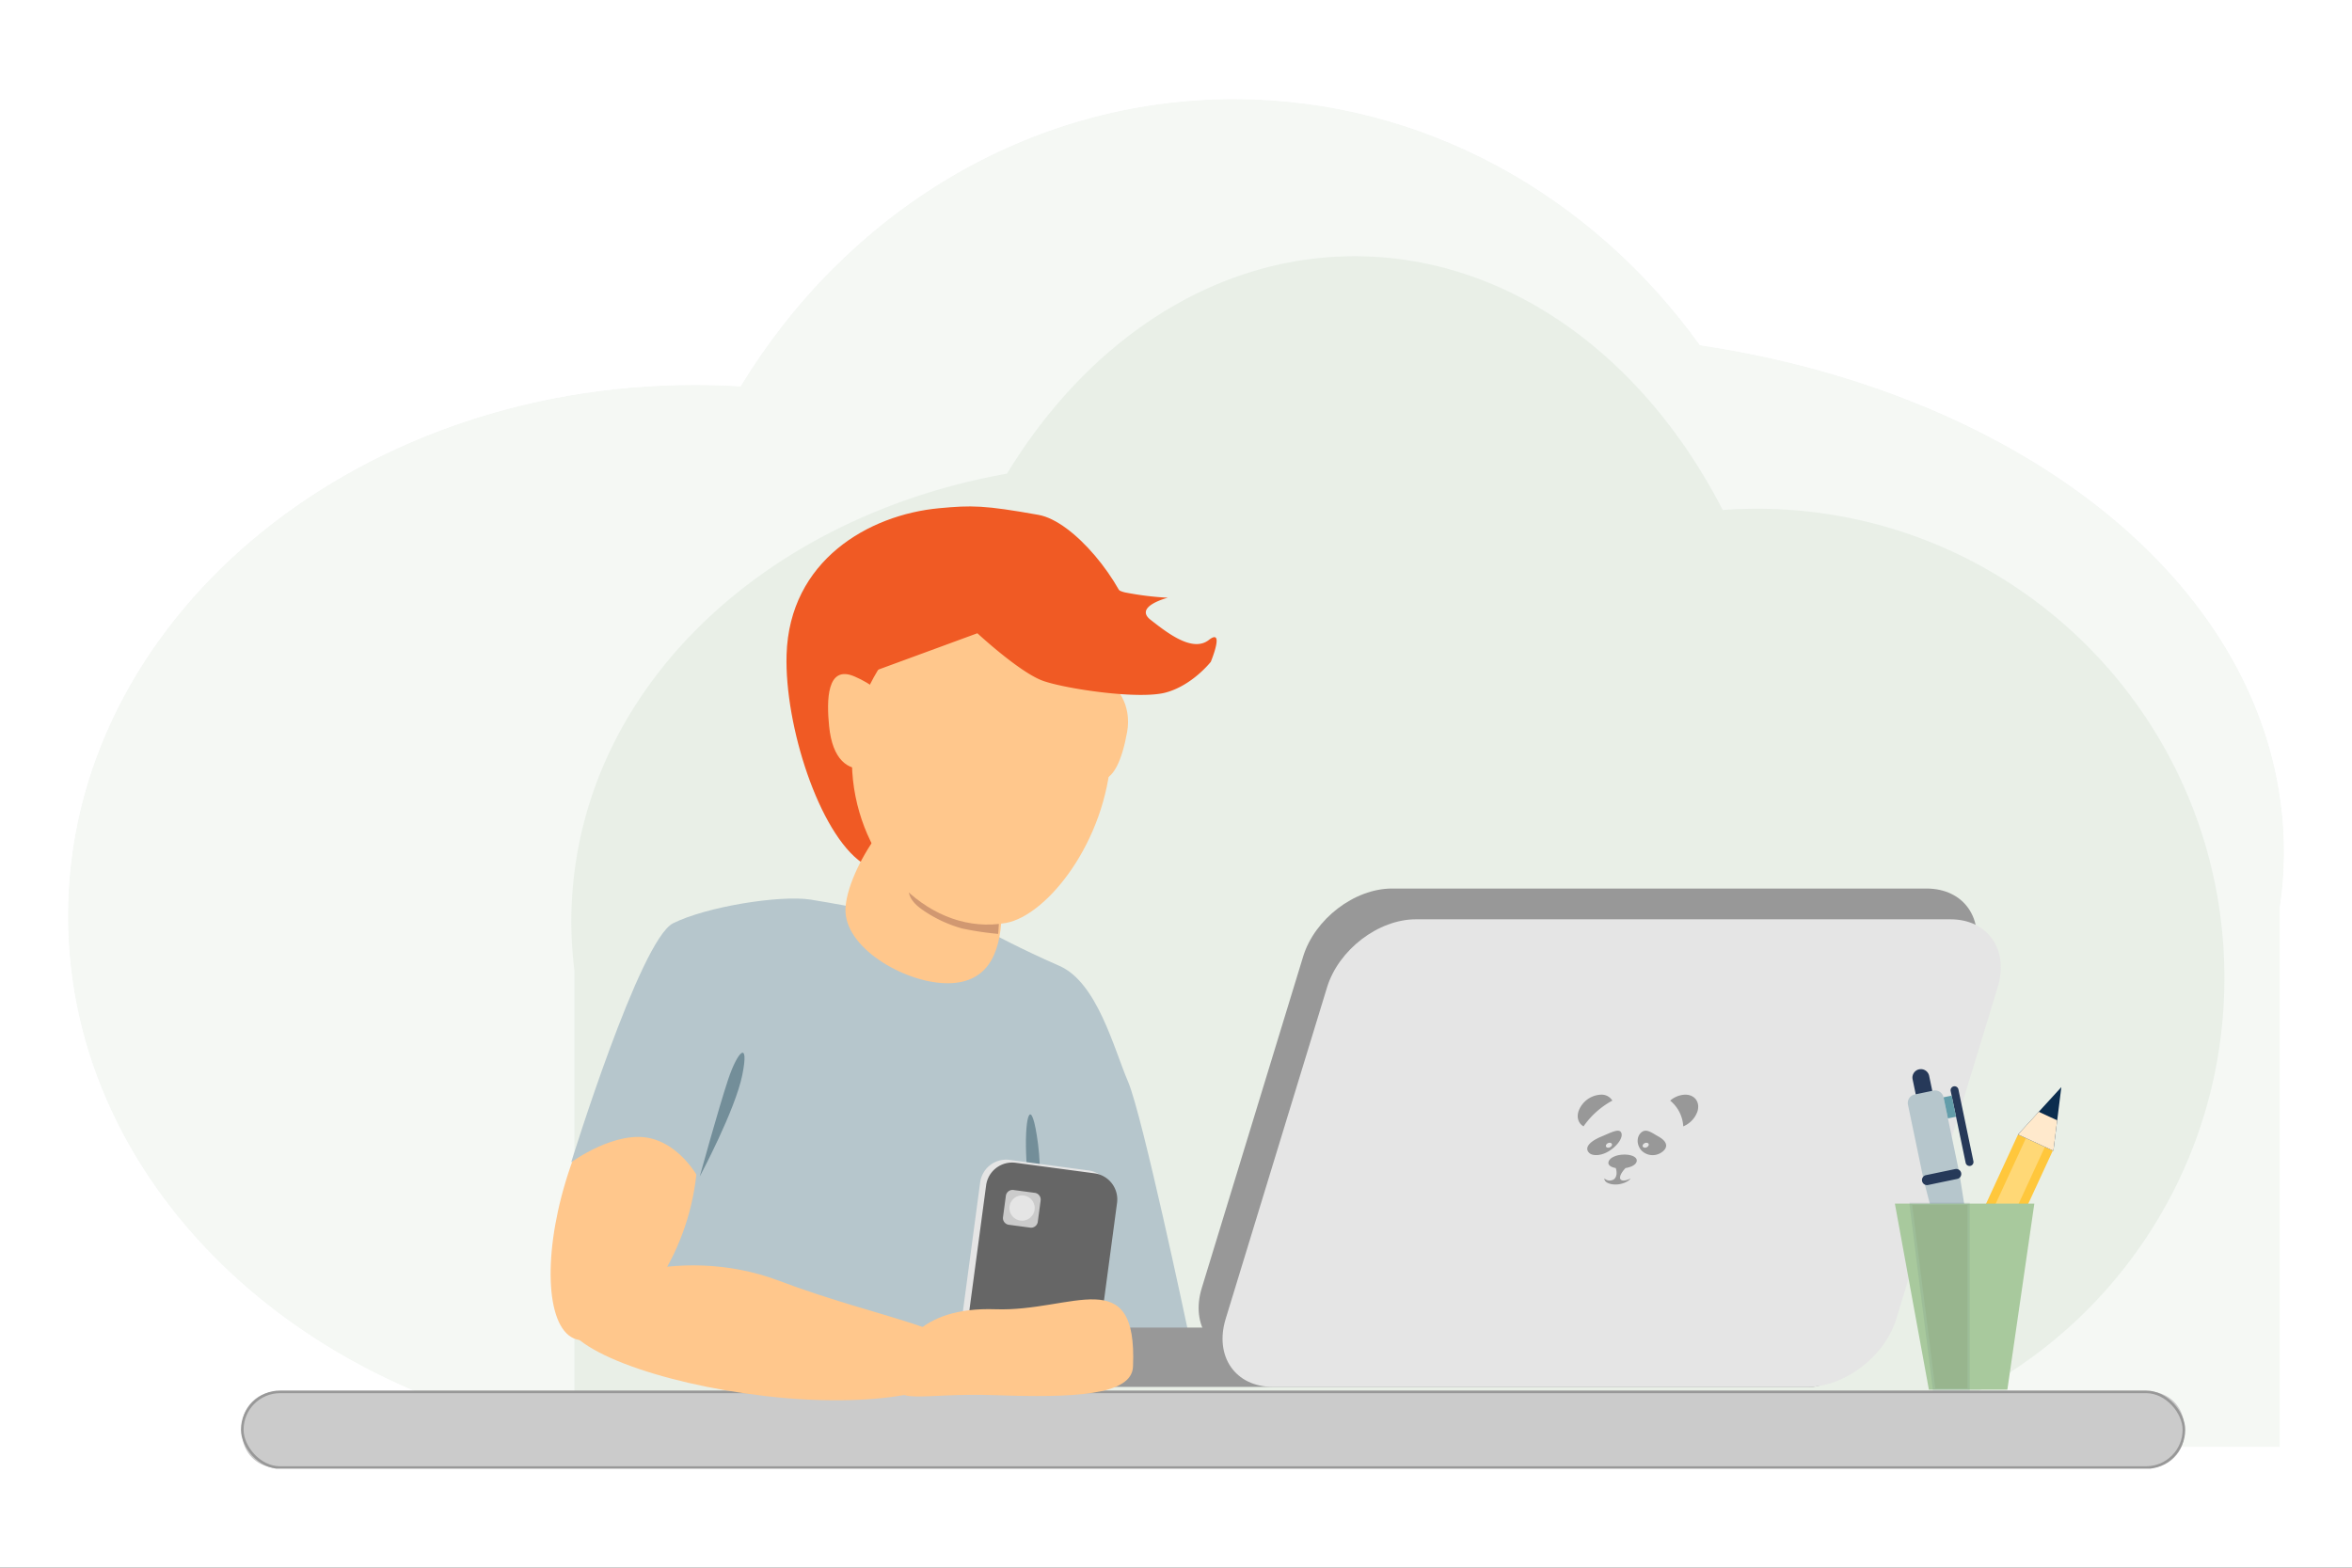 <svg xmlns="http://www.w3.org/2000/svg" xmlns:xlink="http://www.w3.org/1999/xlink" width="900" height="600" viewBox="0 0 900 600">
  <rect x="0" y="0" width="900" height="600" fill="#333333" stroke="none"/>
  <defs>
    <clipPath id="clip-path">
      <rect id="Rechteck_3558" data-name="Rechteck 3558" width="900" height="600" fill="#fff" stroke="#707070" stroke-width="1"/>
    </clipPath>
    <clipPath id="clip-path-2">
      <rect id="Rechteck_3556" data-name="Rechteck 3556" width="848" height="524.184" fill="none"/>
    </clipPath>
    <clipPath id="clip-path-3">
      <path id="Pfad_13412" data-name="Pfad 13412" d="M446.155,0c72.572,0,137.131,36.894,178.359,94.193,118.037,17.667,210.11,85.758,222.169,174.539a144.14,144.14,0,0,1-.233,40.55V515.914H216.083v-.989C94.78,504.834,0,418.131,0,312.657,0,200.4,107.358,109.4,239.789,109.4q8.869,0,17.576.546C297.609,43.744,367.132,0,446.155,0Z" transform="translate(0 -0.001)" fill="none"/>
    </clipPath>
    <clipPath id="clip-path-4">
      <rect id="Rechteck_3545" data-name="Rechteck 3545" width="848" height="515.914" fill="none"/>
    </clipPath>
    <clipPath id="clip-path-5">
      <rect id="Rechteck_3546" data-name="Rechteck 3546" width="632.544" height="455.753" fill="none"/>
    </clipPath>
    <clipPath id="clip-path-6">
      <rect id="Rechteck_3548" data-name="Rechteck 3548" width="848.001" height="524.184" fill="none"/>
    </clipPath>
    <clipPath id="clip-path-8">
      <rect id="Rechteck_3552" data-name="Rechteck 3552" width="36.476" height="66.661" fill="none"/>
    </clipPath>
    <clipPath id="clip-path-9">
      <rect id="Rechteck_3554" data-name="Rechteck 3554" width="23.055" height="72.02" fill="none"/>
    </clipPath>
    <clipPath id="clip-path-10">
      <rect id="Rechteck_3581" data-name="Rechteck 3581" width="996.594" height="551.666" fill="none"/>
    </clipPath>
    <clipPath id="clip-path-11">
      <path id="Pfad_13454" data-name="Pfad 13454" d="M636.133,0C560.9,0,494.716,39.147,456.4,98.394q-8.289-.478-16.733-.488c-126.076,0-228.283,81.44-228.283,181.9,0,94.392,90.232,171.985,205.714,181.017v.885h600.119V276.786a121.333,121.333,0,0,0,.221-36.29c-11.48-79.452-99.135-140.389-211.508-156.2C766.684,33.018,705.224,0,636.133,0Z" transform="translate(-211.388 -0.001)" fill="none"/>
    </clipPath>
    <clipPath id="clip-path-12">
      <rect id="Rechteck_3559" data-name="Rechteck 3559" width="807.313" height="461.706" fill="none"/>
    </clipPath>
    <clipPath id="clip-path-13">
      <rect id="Rechteck_3560" data-name="Rechteck 3560" width="521.051" height="341.597" fill="none"/>
    </clipPath>
    <clipPath id="clip-path-14">
      <rect id="Rechteck_3565" data-name="Rechteck 3565" width="94.585" height="134.318" fill="none"/>
    </clipPath>
    <clipPath id="clip-path-16">
      <path id="Pfad_13456" data-name="Pfad 13456" d="M249.665,255.824c-24.183,28.866-38.277,63.548-38.277,100.859,0,94.392,90.232,171.985,205.714,181.017v.885H432.93V255.824Z" transform="translate(-211.388 -255.824)" fill="none"/>
    </clipPath>
    <clipPath id="clip-path-17">
      <rect id="Rechteck_3572" data-name="Rechteck 3572" width="378.495" height="337.626" fill="none"/>
    </clipPath>
    <clipPath id="clip-path-19">
      <rect id="Rechteck_3573" data-name="Rechteck 3573" width="67.501" height="73.78" fill="none"/>
    </clipPath>
    <clipPath id="clip-path-21">
      <rect id="Rechteck_3580" data-name="Rechteck 3580" width="996.591" height="551.666" fill="none"/>
    </clipPath>
    <clipPath id="clip-Hilfe-anfragen-2">
      <rect width="900" height="600"/>
    </clipPath>
  </defs>
  <g id="Hilfe-anfragen-2" clip-path="url(#clip-Hilfe-anfragen-2)">
    <rect width="900" height="600" fill="#fff"/>
    <g id="Gruppe_maskieren_85" data-name="Gruppe maskieren 85" clip-path="url(#clip-path)">
      <g id="Gruppe_2501" data-name="Gruppe 2501" transform="translate(26 37.908)">
        <g id="Gruppe_2500" data-name="Gruppe 2500" clip-path="url(#clip-path-2)">
          <g id="Gruppe_2489" data-name="Gruppe 2489" transform="translate(-0.002 0.001)">
            <g id="Gruppe_2488" data-name="Gruppe 2488" clip-path="url(#clip-path-3)">
              <g id="Gruppe_2484" data-name="Gruppe 2484" transform="translate(0.002 -0.001)" opacity="0.2">
                <g id="Gruppe_2483" data-name="Gruppe 2483">
                  <g id="Gruppe_2482" data-name="Gruppe 2482" clip-path="url(#clip-path-4)">
                    <path id="Pfad_13410" data-name="Pfad 13410" d="M846.682,268.732C834.623,179.952,742.551,111.86,624.513,94.193,583.285,36.894,518.727,0,446.155,0c-79.023,0-148.546,43.743-188.79,109.945q-8.707-.535-17.576-.546C107.358,109.4,0,200.4,0,312.657,0,418.13,94.78,504.833,216.082,514.926v.988H846.45V309.281a144.134,144.134,0,0,0,.233-40.549" transform="translate(-0.002)" fill="#cbdbca"/>
                  </g>
                </g>
              </g>
              <g id="Gruppe_2487" data-name="Gruppe 2487" transform="translate(192.635 60.16)" opacity="0.3">
                <g id="Gruppe_2486" data-name="Gruppe 2486">
                  <g id="Gruppe_2485" data-name="Gruppe 2485" clip-path="url(#clip-path-5)">
                    <path id="Pfad_13411" data-name="Pfad 13411" d="M29.321,312.093c9-78.428,77.675-138.579,165.721-154.186C225.8,107.289,273.952,74.7,328.085,74.7c58.945,0,110.8,38.642,140.822,97.124q6.5-.472,13.111-.482c98.783,0,178.864,80.39,178.864,179.555,0,93.175-70.7,169.768-161.18,178.682v.873H29.494V347.914a150.576,150.576,0,0,1-.173-35.821" transform="translate(-28.338 -74.697)" fill="#cbdbca"/>
                  </g>
                </g>
              </g>
            </g>
          </g>
          <g id="Gruppe_2491" data-name="Gruppe 2491" transform="translate(-0.001)">
            <g id="Gruppe_2490" data-name="Gruppe 2490" clip-path="url(#clip-path-6)">
              <path id="Pfad_13413" data-name="Pfad 13413" d="M629.852,244.707c-26.81-13.523-34.857,99.632-55.608,85.308-16.489-11.383-29.717-52.7-28.913-79.654,1.078-36.108,31.438-53.559,58.325-56.078,12.466-1.168,17.3-1.168,38.04,2.534,26.967,4.811,74.294,91.335-11.844,47.89" transform="translate(-270.346 -37.675)" fill="#f05a24"/>
              <path id="Pfad_13414" data-name="Pfad 13414" d="M590.777,525.146c0,38.519,54.958,51.629,98.73,51.629S734.8,541.927,734.8,503.408s-12.839-58.876-56.61-58.876-87.408,42.1-87.408,80.614" transform="translate(-362.603 -86.508)" fill="#b6c6cc"/>
              <path id="Pfad_13415" data-name="Pfad 13415" d="M759.407,502.744c-9.032,29.936-7.218,56.954,4.052,60.345s33.483-16.064,42.514-46,1.462-59.015-9.808-62.408-27.727,18.126-36.758,48.062" transform="translate(-568.965 -88.415)" fill="#ffc78c"/>
              <path id="Pfad_13416" data-name="Pfad 13416" d="M681.559,393.012s-57.131-10.87-68.919-12.681-39.9,2.717-52.6,9.057-38.994,91.484-38.994,91.484,17.23-12.681,30.833-9.058,19.95,19.022,19.95,19.022L594.5,451.887l96.125,14.493,11.789,95.107,54.41-17.21s-17.23-81.52-22.671-94.2-11.789-38.043-26.3-44.383-26.3-12.681-26.3-12.681" transform="translate(-328.476 -73.936)" fill="#b6c6cc"/>
              <path id="Pfad_13417" data-name="Pfad 13417" d="M731.452,500.566s7.246-26.268,10.87-37.137,8.151-15.4,5.434-1.811-16.3,38.948-16.3,38.948" transform="translate(-489.691 -88.196)" fill="#738e99"/>
              <path id="Pfad_13418" data-name="Pfad 13418" d="M609.325,373.947c-.491,14.749,22.023,27.922,38.022,28.455s21.2-10.81,21.7-25.559-7.779-47.385-23.778-47.919-35.448,30.273-35.939,45.022" transform="translate(-311.804 -64.009)" fill="#ffc78c"/>
              <path id="Pfad_13419" data-name="Pfad 13419" d="M594.444,550.377s-2.862-37.136-3.444-52.671,2.083-22.821,4.555-3.89-1.112,56.561-1.112,56.561" transform="translate(-224.347 -93.898)" fill="#738e99"/>
              <path id="Pfad_13420" data-name="Pfad 13420" d="M60.478,643.338H777.65a12.9,12.9,0,0,0,12.9-12.9v-3.181a12.9,12.9,0,0,0-12.9-12.9H60.478a12.9,12.9,0,0,0-12.9,12.9v3.181a12.9,12.9,0,0,0,12.9,12.9" transform="translate(19.131 -119.556)" fill="#cbcbcb"/>
              <rect id="Rechteck_3547" data-name="Rechteck 3547" width="742.977" height="28.985" rx="14.492" transform="translate(66.706 494.797)" fill="none" stroke="#989898" stroke-miterlimit="10" stroke-width="1"/>
              <path id="Pfad_13421" data-name="Pfad 13421" d="M645.048,388.639s-10.614,1.033-20.462-3.288-14-9.133-14-9.133-.441,3.195,4.653,6.909a49.69,49.69,0,0,0,15.754,7.544,117.717,117.717,0,0,0,13.77,2.066Z" transform="translate(-288.8 -73.214)" fill="#d19871"/>
              <path id="Pfad_13422" data-name="Pfad 13422" d="M222.239,606.513H553.657a11.354,11.354,0,0,0,0-22.708H222.239a11.354,11.354,0,1,0,0,22.708" transform="translate(113.146 -113.612)" fill="#989898"/>
              <path id="Pfad_13423" data-name="Pfad 13423" d="M165.223,554.138H369.742c14.387,0,29.615-11.663,34.014-26.05l38.786-126.866c4.4-14.387-3.7-26.05-18.086-26.05H219.938c-14.387,0-29.616,11.663-34.014,26.05L147.137,528.088c-4.4,14.387,3.7,26.05,18.086,26.05" transform="translate(286.722 -73.011)" fill="#989898"/>
              <path id="Pfad_13424" data-name="Pfad 13424" d="M153.861,568.757H358.38c14.387,0,29.615-11.663,34.014-26.05L431.18,415.842c4.4-14.387-3.7-26.05-18.086-26.05H208.576c-14.387,0-29.616,11.663-34.014,26.05L135.775,542.707c-4.4,14.387,3.7,26.05,18.086,26.05" transform="translate(307.235 -75.856)" fill="#e5e5e5"/>
              <path id="Pfad_13425" data-name="Pfad 13425" d="M557.425,304.991c3.669,33.315,30.147,59.692,58.521,54.61,15.7-2.811,38.325-31.075,40.258-64.535,2.142-37.086-12.645-82.893-55.012-62.554-25.985,12.476-47.435,39.165-43.767,72.48" transform="translate(-257.02 -44.274)" fill="#ffc78c"/>
              <path id="Pfad_13426" data-name="Pfad 13426" d="M662.183,293.137c1.275,12.979,7.218,17.035,13.729,16.318s10.922-9.186,9.851-18.915-7.739-13.668-13.73-16.318c-10.881-4.812-10.791,9.328-9.85,18.915" transform="translate(-370.927 -53.176)" fill="#ffc78c"/>
              <path id="Pfad_13427" data-name="Pfad 13427" d="M549.245,295.5c-.366,10.357,3.844,18.911,9.4,19.108s8.793-7.84,10.728-18.4c1.863-10.17-3.844-18.912-9.4-19.109s-10.361,8.041-10.727,18.4" transform="translate(-164.077 -53.925)" fill="#ffc78c"/>
              <path id="Pfad_13428" data-name="Pfad 13428" d="M565.9,585.217l30.168,4.038a10.058,10.058,0,0,0,11.3-8.635l8.19-61.187a10.057,10.057,0,0,0-8.635-11.3l-30.168-4.037a10.057,10.057,0,0,0-11.3,8.634l-8.19,61.187a10.058,10.058,0,0,0,8.635,11.3" transform="translate(-216.395 -98.082)" fill="#e5e5e5"/>
              <path id="Pfad_13429" data-name="Pfad 13429" d="M563.069,586.6l30.168,4.038A10.057,10.057,0,0,0,604.54,582l8.19-61.187a10.058,10.058,0,0,0-8.635-11.3l-30.168-4.037a10.057,10.057,0,0,0-11.3,8.634l-8.19,61.187a10.058,10.058,0,0,0,8.635,11.3" transform="translate(-211.285 -98.351)" fill="#666"/>
              <path id="Pfad_13430" data-name="Pfad 13430" d="M592.977,531.732l8.17,1.094a2.593,2.593,0,0,0,2.914-2.226l1.094-8.17a2.593,2.593,0,0,0-2.226-2.914l-8.17-1.094a2.593,2.593,0,0,0-2.914,2.226l-1.094,8.17a2.593,2.593,0,0,0,2.226,2.914" transform="translate(-232.947 -100.883)" fill="#cbcbcb"/>
              <path id="Pfad_13431" data-name="Pfad 13431" d="M702.908,604.259c40.88,4.756,75.172-1.277,76.591-13.475s-31.475-15.615-71.451-30.7c-38.893-14.675-80.113,1.484-81.532,13.682s35.512,25.736,76.393,30.491" transform="translate(-436.103 -107.859)" fill="#ffc78c"/>
              <path id="Pfad_13432" data-name="Pfad 13432" d="M585.225,607.075c29.448,1.033,52.186.184,52.657-10.916,1.715-40.377-23.167-20.94-52.616-21.974s-38.1,15.211-38.485,26.314,8.995,5.543,38.443,6.575" transform="translate(-230.331 -111.004)" fill="#ffc78c"/>
              <path id="Pfad_13433" data-name="Pfad 13433" d="M534.081,207.928c16.1-2.982,24.069-15.24,44.012-4.506S599.37,225.908,607.76,227.6a115.369,115.369,0,0,0,16.247,2s-13.144,3.346-6.614,8.454,16.074,12.575,22.305,7.715.742,8.368.742,8.368-7.087,9.058-17.306,11.771-37.811-1.351-46.733-4.437-25.279-18.272-25.279-18.272l-43.978,16.149Z" transform="translate(-203.125 -38.745)" fill="#f05a24"/>
              <path id="Pfad_13434" data-name="Pfad 13434" d="M593.577,525.832A4.832,4.832,0,1,0,598.409,521a4.832,4.832,0,0,0-4.832,4.832" transform="translate(-233.305 -101.389)" fill="#e5e5e5"/>
              <path id="Pfad_13435" data-name="Pfad 13435" d="M294.983,490.906c1.877-1.612,3.892.082,6.472,1.521,4.363,2.433,3.4,4.867.885,6.358a6.018,6.018,0,0,1-7.36-1.02c-1.876-2.176-1.874-5.247,0-6.86m1.379,5.846a1.534,1.534,0,0,0,1.427-.941c.159-.52-.222-.942-.851-.942a1.534,1.534,0,0,0-1.427.942c-.159.519.222.941.851.941" transform="translate(307.081 -95.405)" fill="#989898"/>
              <path id="Pfad_13436" data-name="Pfad 13436" d="M320.242,492.427c3.46-1.439,6.512-3.134,7.4-1.521s-.986,4.683-4.191,6.86-6.643,2.266-7.984,1.02c-1.6-1.491-1.078-3.925,4.773-6.358m2.449,4.324a1.534,1.534,0,0,0,1.427-.941c.159-.52-.222-.942-.851-.942a1.534,1.534,0,0,0-1.427.942c-.159.519.222.941.851.941" transform="translate(266.688 -95.405)" fill="#989898"/>
              <path id="Pfad_13437" data-name="Pfad 13437" d="M328.007,473.129a4.8,4.8,0,0,1,4.371,2.271,31.962,31.962,0,0,0-11.027,9.856c-1.861-1.047-2.7-3.219-1.93-5.73a9.553,9.553,0,0,1,8.586-6.4" transform="translate(258.592 -92.073)" fill="#989898"/>
              <path id="Pfad_13438" data-name="Pfad 13438" d="M278.345,475.4a9.17,9.17,0,0,1,5.759-2.271c3.662,0,5.755,2.864,4.675,6.4a9.6,9.6,0,0,1-5.434,5.73,13.727,13.727,0,0,0-5-9.856" transform="translate(334.76 -92.073)" fill="#989898"/>
              <path id="Pfad_13439" data-name="Pfad 13439" d="M311.152,511.062c1.082-.828,1.307-2.551.711-4.317-1.936-.325-3.122-1.19-2.743-2.428.487-1.593,3.113-2.715,6.074-2.715s5.138,1.122,4.65,2.715c-.379,1.238-2.093,2.1-4.228,2.428-1.675,1.766-2.5,3.489-1.928,4.317.446.642,1.641.6,3.14.027.239-.113.468-.233.683-.361-.553,1.1-3.147,2.321-5.7,2.321-2.594,0-4.418-1.016-4.279-2.321a3.539,3.539,0,0,0,.462.361,2.934,2.934,0,0,0,3.156-.027" transform="translate(280.408 -97.614)" fill="#989898"/>
            </g>
          </g>
          <g id="Gruppe_2499" data-name="Gruppe 2499" transform="translate(-0.001)">
            <g id="Gruppe_2498" data-name="Gruppe 2498" clip-path="url(#clip-path-6)">
              <path id="Pfad_13440" data-name="Pfad 13440" d="M152.835,567.431h0a1.17,1.17,0,0,1-1.384-.907l-1.994-9.563a1.17,1.17,0,0,1,2.291-.478l1.995,9.563a1.17,1.17,0,0,1-.907,1.385" transform="translate(573.883 -108.113)" fill="#00a3d5"/>
              <path id="Pfad_13441" data-name="Pfad 13441" d="M171.849,478.849h0a3.244,3.244,0,0,1-3.826-2.506l-2.388-11.449a3.234,3.234,0,0,1,6.332-1.321l2.388,11.449a3.244,3.244,0,0,1-2.506,3.826" transform="translate(540.232 -89.713)" fill="#263959"/>
              <path id="Pfad_13442" data-name="Pfad 13442" d="M155.105,559.13h0a3.244,3.244,0,0,1-3.826-2.506l-2.387-11.449a3.234,3.234,0,1,1,6.331-1.32l2.388,11.449a3.244,3.244,0,0,1-2.506,3.826" transform="translate(570.46 -105.336)" fill="#00a3d5"/>
              <path id="Pfad_13443" data-name="Pfad 13443" d="M158.2,471.182l-7.14,1.489a3.3,3.3,0,0,0-2.559,3.907l6.068,29.1,7.565,28.952a3.3,3.3,0,0,0,3.869,2.4l4.223-.881a3.3,3.3,0,0,0,2.589-3.745l-4.639-29.563-6.069-29.1a3.3,3.3,0,0,0-3.907-2.559" transform="translate(555.591 -91.681)" fill="#b6c6cc"/>
              <path id="Pfad_13444" data-name="Pfad 13444" d="M166.861,512.237l-11.181,2.332a1.927,1.927,0,0,1-.787-3.773l11.181-2.332a1.926,1.926,0,1,1,.787,3.772" transform="translate(556.092 -98.942)" fill="#263959"/>
              <path id="Pfad_13445" data-name="Pfad 13445" d="M155.106,499.611h0a1.518,1.518,0,0,1-1.79-1.173l-5.731-27.479a1.513,1.513,0,1,1,2.963-.619l5.731,27.48a1.518,1.518,0,0,1-1.173,1.79" transform="translate(572.852 -91.296)" fill="#263959"/>
              <rect id="Rechteck_3549" data-name="Rechteck 3549" width="8.256" height="3.165" transform="translate(719.389 390.142) rotate(-101.776)" fill="#639daa"/>
              <rect id="Rechteck_3550" data-name="Rechteck 3550" width="14.673" height="69.732" transform="translate(730.308 465.746) rotate(-155.224)" fill="#ffc73c"/>
              <g id="Gruppe_2494" data-name="Gruppe 2494" transform="translate(720.02 397.685)" opacity="0.3">
                <g id="Gruppe_2493" data-name="Gruppe 2493">
                  <g id="Gruppe_2492" data-name="Gruppe 2492" clip-path="url(#clip-path-8)">
                    <rect id="Rechteck_3551" data-name="Rechteck 3551" width="7.99" height="69.732" transform="translate(7.255 66.661) rotate(-155.225)" fill="#fff"/>
                  </g>
                </g>
              </g>
              <path id="Pfad_13446" data-name="Pfad 13446" d="M122.385,469.548,105.816,487.66l13.535,6.247Z" transform="translate(640.393 -91.377)" fill="#0b2d4e"/>
              <path id="Pfad_13447" data-name="Pfad 13447" d="M115.707,481.278l-7.927,8.665,13.535,6.247,1.451-11.654Z" transform="translate(638.427 -93.659)" fill="#ffe9cc"/>
              <rect id="Rechteck_3553" data-name="Rechteck 3553" width="14.673" height="7.264" transform="translate(727.263 472.341) rotate(-155.224)" fill="#51666f"/>
              <path id="Pfad_13448" data-name="Pfad 13448" d="M152.656,578.509l13.323,6.149-2.856,6.188a.449.449,0,0,1-.6.219l-12.508-5.773a.449.449,0,0,1-.219-.6Z" transform="translate(561.406 -112.581)" fill="#d8584e"/>
              <path id="Pfad_13449" data-name="Pfad 13449" d="M131.66,596.1h30.028l10.324-71.215H118.643Z" transform="translate(580.435 -102.146)" fill="#a8c99d"/>
              <g id="Gruppe_2497" data-name="Gruppe 2497" transform="translate(704.681 422.34)" opacity="0.1">
                <g id="Gruppe_2496" data-name="Gruppe 2496">
                  <g id="Gruppe_2495" data-name="Gruppe 2495" clip-path="url(#clip-path-9)">
                    <path id="Pfad_13450" data-name="Pfad 13450" d="M158.8,596.1H172.02V524.889h-22.2Z" transform="translate(-149.368 -524.486)"/>
                    <path id="Pfad_13451" data-name="Pfad 13451" d="M158.8,596.1H172.02V524.889h-22.2Z" transform="translate(-149.368 -524.486)" fill="none" stroke="#355264" stroke-miterlimit="10" stroke-width="1"/>
                  </g>
                </g>
              </g>
            </g>
          </g>
        </g>
      </g>
    </g>
    <g id="Gruppe_2532" data-name="Gruppe 2532" transform="translate(859.457 78.091)">
      <g id="Gruppe_2531" data-name="Gruppe 2531" clip-path="url(#clip-path-10)">
        <g id="Gruppe_2515" data-name="Gruppe 2515" transform="translate(147.864 0.001)">
          <g id="Gruppe_2514" data-name="Gruppe 2514" clip-path="url(#clip-path-11)">
            <g id="Gruppe_2504" data-name="Gruppe 2504" transform="translate(0 -0.001)" opacity="0.1">
              <g id="Gruppe_2503" data-name="Gruppe 2503">
                <g id="Gruppe_2502" data-name="Gruppe 2502" clip-path="url(#clip-path-12)">
                  <path id="Pfad_13452" data-name="Pfad 13452" d="M1017.443,240.5c-11.481-79.452-99.136-140.389-211.508-156.2C766.685,33.017,705.224,0,636.134,0,560.9,0,494.717,39.147,456.4,98.393q-8.289-.478-16.733-.488c-126.077,0-228.282,81.44-228.282,181.9,0,94.392,90.232,171.985,205.713,181.017v.884h600.12V276.785a121.378,121.378,0,0,0,.221-36.289" transform="translate(-211.388 0)" fill="#bdddba"/>
                </g>
              </g>
            </g>
            <g id="Gruppe_2507" data-name="Gruppe 2507" transform="translate(264.529 120.108)" opacity="0.1">
              <g id="Gruppe_2506" data-name="Gruppe 2506">
                <g id="Gruppe_2505" data-name="Gruppe 2505" clip-path="url(#clip-path-13)">
                  <path id="Pfad_13453" data-name="Pfad 13453" d="M590.372,349.642c7.41-58.783,63.984-103.868,136.511-115.566,25.333-37.939,65-62.367,109.593-62.367,48.555,0,91.274,28.963,116,72.8q5.35-.354,10.8-.361c81.373,0,147.338,60.254,147.338,134.581,0,69.837-58.238,127.245-132.771,133.927v.654H590.514V376.491a102.8,102.8,0,0,1-.143-26.849" transform="translate(-589.561 -171.709)" fill="#7eac7d"/>
                </g>
              </g>
            </g>
            <rect id="Rechteck_3561" data-name="Rechteck 3561" width="109.607" height="149.909" transform="translate(606.463 77.409)" fill="#cbdbca"/>
            <rect id="Rechteck_3562" data-name="Rechteck 3562" width="109.607" height="149.909" transform="translate(606.463 77.409)" fill="none" stroke="#cbdbca" stroke-miterlimit="10" stroke-width="1.958"/>
            <g id="Gruppe_2510" data-name="Gruppe 2510" transform="translate(613.973 85.204)" opacity="0.2">
              <g id="Gruppe_2509" data-name="Gruppe 2509">
                <g id="Gruppe_2508" data-name="Gruppe 2508" clip-path="url(#clip-path-14)">
                  <rect id="Rechteck_3563" data-name="Rechteck 3563" width="94.135" height="133.862" transform="translate(0.226 0.229)" fill="#728e72"/>
                  <rect id="Rechteck_3564" data-name="Rechteck 3564" width="94.135" height="133.862" transform="translate(0.226 0.229)" fill="none" stroke="#fff" stroke-miterlimit="10" stroke-width="0.653"/>
                </g>
              </g>
            </g>
            <rect id="Rechteck_3566" data-name="Rechteck 3566" width="109.607" height="149.909" transform="translate(738.436 77.409)" fill="#cbdbca"/>
            <rect id="Rechteck_3567" data-name="Rechteck 3567" width="109.607" height="149.909" transform="translate(738.436 77.409)" fill="none" stroke="#cbdbca" stroke-miterlimit="10" stroke-width="1.958"/>
            <g id="Gruppe_2513" data-name="Gruppe 2513" transform="translate(745.946 85.204)" opacity="0.2">
              <g id="Gruppe_2512" data-name="Gruppe 2512">
                <g id="Gruppe_2511" data-name="Gruppe 2511" clip-path="url(#clip-path-14)">
                  <rect id="Rechteck_3568" data-name="Rechteck 3568" width="94.135" height="133.862" transform="translate(0.225 0.229)" fill="#728e72"/>
                  <rect id="Rechteck_3569" data-name="Rechteck 3569" width="94.135" height="133.862" transform="translate(0.225 0.229)" fill="none" stroke="#fff" stroke-miterlimit="10" stroke-width="0.653"/>
                </g>
              </g>
            </g>
            <rect id="Rechteck_3571" data-name="Rechteck 3571" width="20.762" height="436.195" transform="translate(221.772 68.299)" fill="#cbdbca"/>
          </g>
        </g>
        <g id="Gruppe_2520" data-name="Gruppe 2520" transform="translate(147.864 178.947)">
          <g id="Gruppe_2519" data-name="Gruppe 2519" clip-path="url(#clip-path-16)">
            <g id="Gruppe_2518" data-name="Gruppe 2518" transform="translate(-147.864 35.093)" opacity="0.3">
              <g id="Gruppe_2517" data-name="Gruppe 2517">
                <g id="Gruppe_2516" data-name="Gruppe 2516" clip-path="url(#clip-path-17)">
                  <path id="Pfad_13455" data-name="Pfad 13455" d="M0,317.49H52.665V390.7h76.289V338.062h50.2v82.894h56.11V367.105h39.868v47.2h11.813V382.837h33.961V305.994h56.11V414.3h1.477V590.979H246.1V594H170.3v-3.025H137.814v52.64H31.993V570.407H0Z" transform="translate(0 -305.994)" fill="#7ead7d"/>
                </g>
              </g>
            </g>
          </g>
        </g>
        <g id="Gruppe_2528" data-name="Gruppe 2528" transform="translate(147.864 0.001)">
          <g id="Gruppe_2527" data-name="Gruppe 2527" clip-path="url(#clip-path-11)">
            <g id="Gruppe_2523" data-name="Gruppe 2523" transform="translate(627.515 133.981)" opacity="0.6">
              <g id="Gruppe_2522" data-name="Gruppe 2522">
                <g id="Gruppe_2521" data-name="Gruppe 2521" clip-path="url(#clip-path-19)">
                  <path id="Pfad_13457" data-name="Pfad 13457" d="M1141.706,221.74c-2.052-2.391-5.807.122-10.286,2.256-7.571,3.607-7.246,7.216-4.193,9.426,2.552,1.849,7.608,1.714,11.374-1.512s5.157-7.779,3.105-10.17m-4.694,8.667a1.422,1.422,0,1,1,1.689-1.4,1.564,1.564,0,0,1-1.689,1.4" transform="translate(-1113.512 -200.324)" fill="#cbdbca"/>
                  <path id="Pfad_13458" data-name="Pfad 13458" d="M1175.063,224c-4.478-2.133-8.234-4.647-10.285-2.256s-.662,6.944,3.1,10.17,8.821,3.36,11.374,1.512c3.053-2.21,3.378-5.818-4.193-9.426m-5.592,6.411a1.422,1.422,0,1,1,1.689-1.4,1.564,1.564,0,0,1-1.689,1.4" transform="translate(-1125.12 -200.324)" fill="#cbdbca"/>
                  <path id="Pfad_13459" data-name="Pfad 13459" d="M1187.709,191.541a9.953,9.953,0,0,0-7.51,3.368,30.361,30.361,0,0,1,11.881,14.612,9.458,9.458,0,0,0,5.458-8.5,9.662,9.662,0,0,0-9.829-9.484" transform="translate(-1130.039 -191.541)" fill="#cbdbca"/>
                  <path id="Pfad_13460" data-name="Pfad 13460" d="M1125.833,194.908a9.955,9.955,0,0,0-7.51-3.368,9.661,9.661,0,0,0-9.829,9.484,9.456,9.456,0,0,0,5.459,8.5,30.359,30.359,0,0,1,11.88-14.612" transform="translate(-1108.491 -191.541)" fill="#cbdbca"/>
                  <path id="Pfad_13461" data-name="Pfad 13461" d="M1155.2,254.173c-1.228-1.227-.782-3.782.9-6.4,3.018-.482,5.168-1.766,5.168-3.6,0-2.361-3.385-4.025-7.776-4.025s-8.125,1.663-8.125,4.025c0,1.835,2.149,3.119,5.168,3.6,1.685,2.617,2.131,5.173.9,6.4-.953.952-2.706.9-4.667.039a8.061,8.061,0,0,1-.85-.534c.325,1.624,3.613,3.441,7.4,3.441,3.847,0,7.01-1.508,7.4-3.441a8.038,8.038,0,0,1-.85.534c-1.961.858-3.714.913-4.667-.039" transform="translate(-1119.574 -206.148)" fill="#cbdbca"/>
                  <path id="Pfad_13462" data-name="Pfad 13462" d="M1170.786,281.337a3.244,3.244,0,0,0-3.444,3.32,3.883,3.883,0,0,0,.033.509c-.327.592-.827,1.207-1.4,1.207-.553,0-.775-.484-.775-1.12,0-1.439.18-5.741.18-6.654,0-.235-.11-.374-.345-.374h-1.023c-.208,0-.318.125-.318.36v3.486l-.055.014a3.549,3.549,0,0,0-2.062-.747,3.111,3.111,0,0,0-3,3.375,4.547,4.547,0,0,0,.028.485c-.343.633-.839,1.174-1.369,1.174-.484,0-.692-.429-.692-1.107,0-.747.069-1.646.069-2.061a1.8,1.8,0,0,0-1.978-1.868,2.639,2.639,0,0,0-2.448,1.591l-.055-.013c.027-.263.1-.858.1-1.037,0-.25-.125-.36-.346-.36h-1.01c-.249,0-.359.1-.359.4v2.839c-.327.765-.9,1.615-1.577,1.615-.484,0-.733-.511-.733-1.134,0-1.093.152-3.1.152-3.361a.314.314,0,0,0-.332-.36h-1.065a.309.309,0,0,0-.318.332v.18l-.042.014a2.74,2.74,0,0,0-1.908-.706,3.106,3.106,0,0,0-2.96,3.389c0,.153.009.3.023.446a2.947,2.947,0,0,1-2.153,1.491l-.014-.069a2.8,2.8,0,0,0,1.079-2.324,2.723,2.723,0,0,0-2.629-2.933,2.832,2.832,0,0,0-2.5,1.591l-.055-.013c.027-.291.1-.9.1-1.037a.317.317,0,0,0-.346-.36h-1c-.29,0-.373.152-.373.443v2.794a2.716,2.716,0,0,1-2.5,1.73,1.987,1.987,0,0,1-2.006-2.241v-.553c1.895-.595,3.6-1.964,3.6-3.693a2.009,2.009,0,0,0-2.158-2.061c-2.061,0-3.085,2.075-3.085,4.647V284.3a5.106,5.106,0,0,0,.032.575,2.7,2.7,0,0,1-2.563,1.624,1.964,1.964,0,0,1-1.909-.968,3.887,3.887,0,0,0,.429.028c1.521,0,2.808-.72,2.808-2.3a1.958,1.958,0,0,0-2.1-1.923,3.076,3.076,0,0,0-2.974,3.265,3.739,3.739,0,0,0,.043.569c-.334.623-.839,1.2-1.37,1.2-.5,0-.706-.429-.706-1.107,0-.747.069-1.577.069-1.991a1.806,1.806,0,0,0-2.02-1.937,2.654,2.654,0,0,0-2.407,1.591l-.055-.013c.042-.36.1-1.535.1-2.241V278.6a.328.328,0,0,0-.346-.374H1113.7c-.235,0-.345.125-.345.374v8.714c0,.263.11.4.332.4h1.037c.249,0,.346-.138.346-.388v-.512c0-1.521.636-3.97,1.812-3.97.553,0,.775.429.775,1.023,0,.706-.069,1.314-.069,2.061a1.991,1.991,0,0,0,2.089,1.95,2.943,2.943,0,0,0,2.359-1.3,3.469,3.469,0,0,0,2.869,1.3,4.051,4.051,0,0,0,3.337-1.466,3.157,3.157,0,0,0,2.832,1.466,4.071,4.071,0,0,0,2.78-1v3.984c0,.3.124.415.359.415h1.024q.331,0,.332-.374v-3.956c0-1.909.664-4.108,2.1-4.108.761,0,1.19.65,1.19,1.521,0,1.079-.622,2.005-1.563,2.005a2.944,2.944,0,0,1-.885-.249c-.152,0-.512.872-.512,1.065,0,.138.47.36.913.484a7.144,7.144,0,0,0,1.619.208,5.144,5.144,0,0,0,3.755-1.258,2.574,2.574,0,0,0,4.516-.167l.055.014v.139c0,.8.719,1.272,1.715,1.272a2.837,2.837,0,0,0,2.033-.874v.321c0,.263.1.388.346.388h1.024c.249,0,.346-.138.346-.388V286.9c0-1.619.636-4.053,1.8-4.053.553,0,.788.4.788,1,0,.706-.069,1.342-.069,2.089a1.991,1.991,0,0,0,2.089,1.95,2.889,2.889,0,0,0,2.261-1.177,2.461,2.461,0,0,0,2.165,1.177,2.515,2.515,0,0,0,2.3-1.494l.055.014v.111c0,.83.8,1.37,1.951,1.37a3.015,3.015,0,0,0,2.372-1.269,3.151,3.151,0,0,0,2.662,1.269,3.277,3.277,0,0,0,3.458-3.334,3.117,3.117,0,0,0-3.265-3.209m-40.145-1.917a.628.628,0,0,1,.646.7c0,.989-1.181,1.812-2.059,2.183.055-1.345.494-2.883,1.414-2.883m-7.7,4.888a1.537,1.537,0,0,1,1.36-1.647.629.629,0,0,1,.7.645c0,.769-.8,1.126-1.661,1.126a2.767,2.767,0,0,1-.4-.027Zm21.569,2.1c-.714,0-1.222-.618-1.222-1.538a1.808,1.808,0,0,1,1.758-1.963,2.053,2.053,0,0,1,1.345.6c0,1.044-.59,2.9-1.881,2.9m16.75,0c-.741,0-1.25-.6-1.25-1.551a1.8,1.8,0,0,1,1.758-1.949,2.058,2.058,0,0,1,1.346.6c0,1.125-.646,2.9-1.854,2.9m9.006.124a1.639,1.639,0,0,1-1.537-1.84,1.738,1.738,0,0,1,1.606-1.909c.975,0,1.469.783,1.469,1.758,0,1.084-.535,1.991-1.537,1.991" transform="translate(-1109.953 -217.503)" fill="#cbdbca"/>
                </g>
              </g>
            </g>
            <g id="Gruppe_2526" data-name="Gruppe 2526" transform="translate(759.489 133.981)" opacity="0.6">
              <g id="Gruppe_2525" data-name="Gruppe 2525">
                <g id="Gruppe_2524" data-name="Gruppe 2524" clip-path="url(#clip-path-19)">
                  <path id="Pfad_13463" data-name="Pfad 13463" d="M1330.375,221.74c-2.052-2.391-5.807.122-10.285,2.256-7.571,3.607-7.246,7.216-4.193,9.426,2.552,1.849,7.608,1.714,11.374-1.512s5.157-7.779,3.1-10.17m-4.694,8.667a1.422,1.422,0,1,1,1.689-1.4,1.564,1.564,0,0,1-1.689,1.4" transform="translate(-1302.182 -200.324)" fill="#cbdbca"/>
                  <path id="Pfad_13464" data-name="Pfad 13464" d="M1363.732,224c-4.478-2.133-8.234-4.647-10.285-2.256s-.662,6.944,3.1,10.17,8.821,3.36,11.374,1.512c3.052-2.21,3.378-5.818-4.193-9.426m-5.592,6.411a1.422,1.422,0,1,1,1.689-1.4,1.564,1.564,0,0,1-1.689,1.4" transform="translate(-1313.79 -200.324)" fill="#cbdbca"/>
                  <path id="Pfad_13465" data-name="Pfad 13465" d="M1376.378,191.541a9.952,9.952,0,0,0-7.51,3.368,30.361,30.361,0,0,1,11.881,14.612,9.458,9.458,0,0,0,5.458-8.5,9.662,9.662,0,0,0-9.829-9.484" transform="translate(-1318.709 -191.541)" fill="#cbdbca"/>
                  <path id="Pfad_13466" data-name="Pfad 13466" d="M1314.5,194.908a9.955,9.955,0,0,0-7.51-3.368,9.662,9.662,0,0,0-9.829,9.484,9.457,9.457,0,0,0,5.459,8.5,30.36,30.36,0,0,1,11.88-14.612" transform="translate(-1297.161 -191.541)" fill="#cbdbca"/>
                  <path id="Pfad_13467" data-name="Pfad 13467" d="M1343.875,254.173c-1.228-1.227-.782-3.782.9-6.4,3.018-.482,5.168-1.766,5.168-3.6,0-2.361-3.385-4.025-7.776-4.025s-8.125,1.663-8.125,4.025c0,1.835,2.149,3.119,5.168,3.6,1.684,2.617,2.131,5.173.9,6.4-.953.952-2.706.9-4.667.039a8.04,8.04,0,0,1-.85-.534c.325,1.624,3.613,3.441,7.4,3.441,3.847,0,7.01-1.508,7.4-3.441a8.063,8.063,0,0,1-.85.534c-1.961.858-3.714.913-4.667-.039" transform="translate(-1308.244 -206.148)" fill="#cbdbca"/>
                  <path id="Pfad_13468" data-name="Pfad 13468" d="M1359.455,281.337a3.244,3.244,0,0,0-3.444,3.32,3.883,3.883,0,0,0,.033.509c-.327.592-.827,1.207-1.4,1.207-.553,0-.775-.484-.775-1.12,0-1.439.18-5.741.18-6.654,0-.235-.11-.374-.346-.374h-1.023c-.208,0-.318.125-.318.36v3.486l-.055.014a3.549,3.549,0,0,0-2.061-.747,3.111,3.111,0,0,0-3,3.375,4.578,4.578,0,0,0,.028.485c-.344.633-.839,1.174-1.369,1.174-.484,0-.692-.429-.692-1.107,0-.747.069-1.646.069-2.061a1.8,1.8,0,0,0-1.978-1.868,2.639,2.639,0,0,0-2.448,1.591l-.055-.013c.027-.263.1-.858.1-1.037,0-.25-.125-.36-.346-.36h-1.01c-.249,0-.36.1-.36.4v2.839c-.327.765-.9,1.615-1.577,1.615-.484,0-.733-.511-.733-1.134,0-1.093.152-3.1.152-3.361a.314.314,0,0,0-.332-.36h-1.065a.309.309,0,0,0-.318.332v.18l-.042.014a2.741,2.741,0,0,0-1.909-.706,3.106,3.106,0,0,0-2.96,3.389c0,.153.009.3.023.446a2.947,2.947,0,0,1-2.153,1.491l-.014-.069a2.8,2.8,0,0,0,1.079-2.324,2.723,2.723,0,0,0-2.629-2.933,2.832,2.832,0,0,0-2.5,1.591l-.055-.013c.027-.291.1-.9.1-1.037a.317.317,0,0,0-.346-.36h-1c-.29,0-.374.152-.374.443v2.794a2.716,2.716,0,0,1-2.5,1.73,1.987,1.987,0,0,1-2.005-2.241v-.553c1.9-.595,3.6-1.964,3.6-3.693a2.009,2.009,0,0,0-2.158-2.061c-2.061,0-3.085,2.075-3.085,4.647V284.3a5.077,5.077,0,0,0,.032.575,2.7,2.7,0,0,1-2.563,1.624,1.964,1.964,0,0,1-1.909-.968,3.891,3.891,0,0,0,.429.028c1.521,0,2.808-.72,2.808-2.3a1.957,1.957,0,0,0-2.1-1.923,3.076,3.076,0,0,0-2.974,3.265,3.738,3.738,0,0,0,.043.569c-.334.623-.839,1.2-1.37,1.2-.5,0-.706-.429-.706-1.107,0-.747.069-1.577.069-1.991a1.806,1.806,0,0,0-2.019-1.937,2.655,2.655,0,0,0-2.407,1.591l-.055-.013c.041-.36.1-1.535.1-2.241V278.6a.328.328,0,0,0-.346-.374h-1.023c-.235,0-.346.125-.346.374v8.714c0,.263.11.4.332.4h1.037c.249,0,.346-.138.346-.388v-.512c0-1.521.636-3.97,1.812-3.97.553,0,.775.429.775,1.023,0,.706-.069,1.314-.069,2.061a1.991,1.991,0,0,0,2.089,1.95,2.943,2.943,0,0,0,2.359-1.3,3.469,3.469,0,0,0,2.869,1.3,4.051,4.051,0,0,0,3.337-1.466,3.157,3.157,0,0,0,2.832,1.466,4.071,4.071,0,0,0,2.78-1v3.984c0,.3.125.415.36.415h1.024q.332,0,.332-.374v-3.956c0-1.909.664-4.108,2.1-4.108.761,0,1.19.65,1.19,1.521,0,1.079-.623,2.005-1.563,2.005a2.941,2.941,0,0,1-.885-.249c-.153,0-.512.872-.512,1.065,0,.138.47.36.913.484a7.146,7.146,0,0,0,1.619.208,5.144,5.144,0,0,0,3.756-1.258,2.575,2.575,0,0,0,4.516-.167l.055.014v.139c0,.8.719,1.272,1.715,1.272a2.836,2.836,0,0,0,2.033-.874v.321c0,.263.1.388.346.388h1.024c.249,0,.346-.138.346-.388V286.9c0-1.619.637-4.053,1.8-4.053.553,0,.788.4.788,1,0,.706-.069,1.342-.069,2.089a1.991,1.991,0,0,0,2.089,1.95,2.888,2.888,0,0,0,2.261-1.177,2.461,2.461,0,0,0,2.165,1.177,2.515,2.515,0,0,0,2.3-1.494l.055.014v.111c0,.83.8,1.37,1.951,1.37a3.013,3.013,0,0,0,2.371-1.269,3.153,3.153,0,0,0,2.663,1.269,3.277,3.277,0,0,0,3.458-3.334,3.116,3.116,0,0,0-3.264-3.209m-40.145-1.917a.628.628,0,0,1,.646.7c0,.989-1.181,1.812-2.059,2.183.054-1.345.494-2.883,1.414-2.883m-7.7,4.888a1.537,1.537,0,0,1,1.36-1.647.629.629,0,0,1,.7.645c0,.769-.8,1.126-1.661,1.126a2.77,2.77,0,0,1-.4-.027Zm21.569,2.1c-.714,0-1.222-.618-1.222-1.538a1.808,1.808,0,0,1,1.758-1.963,2.054,2.054,0,0,1,1.345.6c0,1.044-.59,2.9-1.881,2.9m16.75,0c-.741,0-1.25-.6-1.25-1.551a1.8,1.8,0,0,1,1.758-1.949,2.057,2.057,0,0,1,1.346.6c0,1.125-.646,2.9-1.854,2.9m9.006.124a1.639,1.639,0,0,1-1.538-1.84,1.738,1.738,0,0,1,1.606-1.909c.975,0,1.469.783,1.469,1.758,0,1.084-.535,1.991-1.537,1.991" transform="translate(-1298.622 -217.503)" fill="#cbdbca"/>
                </g>
              </g>
            </g>
          </g>
        </g>
        <g id="Gruppe_2530" data-name="Gruppe 2530">
          <g id="Gruppe_2529" data-name="Gruppe 2529" clip-path="url(#clip-path-21)">
            <path id="Pfad_13470" data-name="Pfad 13470" d="M747.236,209.919c2.745-4.754-3.674-13.6-14.337-19.756s-21.532-7.292-24.277-2.538,3.674,13.6,14.337,19.755,21.532,7.293,24.277,2.538" transform="translate(-212.756 -55.5)" fill="#ffd8bb"/>
            <path id="Pfad_13471" data-name="Pfad 13471" d="M716.067,370.452c-5.793-1.407-12.816,7.04-15.688,18.867s-.5,22.554,5.288,23.961,12.816-7.04,15.688-18.867.5-22.554-5.288-23.961" transform="translate(-210.103 -111.278)" fill="#ffd8bb"/>
            <path id="Pfad_13472" data-name="Pfad 13472" d="M713.87,333.272l-8.05-6.245-7.369-5.112s31.446-26.3-15.485-107.5c-.529-5.887,5.7-11.258,13.905-12s15.292,3.437,15.821,9.324c20.982,36.6,24.862,73.484,9.94,110.61-2.151,6.98-.553,10.182-8.762,10.92" transform="translate(-205.227 -60.803)" fill="#d33d97"/>
            <path id="Pfad_13473" data-name="Pfad 13473" d="M674.121,644.434s.718,9.771-.74,12.307-6.561,12.589-3.718,15.728c2.565,2.83,38.182,1.01,39.3-.932s-4.978-7.747-10.345-10.753-9.423-7.258-8.988-13.895c.132-2.024-6.581-1.416-6.7-2.024s-8.8-.431-8.8-.431" transform="translate(-200.985 -193.65)" fill="#f7a491"/>
            <path id="Pfad_13474" data-name="Pfad 13474" d="M716.307,681.48c.621-8.079-8-10.713-17.812-12.936a68.652,68.652,0,0,1-13.219,1.994c-6.911.182-12.946-3.479-14.762-4.7-.107.2-10.174,12.359-6.2,15.15,3.1,2.178,51.7,4.356,51.995.5" transform="translate(-199.353 -200.089)" fill="#f2bd66"/>
            <path id="Pfad_13475" data-name="Pfad 13475" d="M662.164,397.974l5.522,166.106h23.662S700.284,394.2,697.9,377.743c-8.132-56.048-43.206-12.534-43.206-12.534Z" transform="translate(-196.74 -104.91)" fill="#b6c6cc"/>
            <path id="Pfad_13476" data-name="Pfad 13476" d="M596.85,636.529s-1.655,11.107-3.6,13.738-8.258,12.719-5.991,17.207,47.276,6.943,48.766,4.928-8.651-8.984-14.439-13.3-10.188-9.875-8.706-17.271,1.554-6.686,1.482-7.4-17.511,2.091-17.511,2.091" transform="translate(-176.33 -190.619)" fill="#f7a491"/>
            <path id="Pfad_13477" data-name="Pfad 13477" d="M639.11,681.229c2.141-1.882-5.8-8.616-16.79-13.34a69.417,69.417,0,0,1-15.227-.023c-7.889-1.107-14.449-6.928-16.414-8.835-.137.228-11.341,12.833-8.362,18.062,2.541,4.461,52.517,7.893,56.792,4.135" transform="translate(-174.84 -198.044)" fill="#f2bd66"/>
            <path id="Pfad_13478" data-name="Pfad 13478" d="M663.157,377.426,644.412,478.1,620.7,571.9l-28.463-5.535s17.038-67.479,24.386-88.109c5.56-15.612-11.752-98.132-11.752-98.132Z" transform="translate(-177.971 -113.42)" fill="#dde9ed"/>
            <path id="Pfad_13479" data-name="Pfad 13479" d="M924.278,643.479h-2.094a7.571,7.571,0,0,1-7.571-7.571V612.685a7.571,7.571,0,0,1,7.571-7.571h2.094a7.571,7.571,0,0,1,7.571,7.571v23.222a7.571,7.571,0,0,1-7.571,7.571" transform="translate(-274.848 -181.842)" fill="#ffc78c"/>
            <path id="Pfad_13480" data-name="Pfad 13480" d="M863.849,651.437h-2.094a7.571,7.571,0,0,1-7.571-7.571V620.643a7.571,7.571,0,0,1,7.571-7.571h2.094a7.571,7.571,0,0,1,7.571,7.571v23.222a7.571,7.571,0,0,1-7.571,7.571" transform="translate(-256.689 -184.233)" fill="#ffc78c"/>
            <path id="Pfad_13481" data-name="Pfad 13481" d="M918.277,470.138h0c-10.241.142-12.75-2.529-12.923-14.957l-10.011-87.566c-.173-12.428,10.969-21.453,21.209-21.6h0c10.24-.143,21.12,9.783,21.292,22.211l-5.4,79.2c.173,12.428-3.927,22.562-14.168,22.7" transform="translate(-269.057 -103.981)" fill="gray"/>
            <path id="Pfad_13482" data-name="Pfad 13482" d="M920.881,341.4c0,14.433-22.371,17.236-44.481,17.236s-40.033,8.9-36.7-20.016c1.654-14.337,25.708-80.067,47.817-80.067s33.361,68.414,33.361,82.846" transform="translate(-252.217 -77.698)" fill="gray"/>
            <path id="Pfad_13483" data-name="Pfad 13483" d="M867.037,655.745S867.014,665.9,867,672.8s3.111,12.392-5.685,13.794-18.134-1.056-19.036-5.525,7.781-15.006,7.792-19.473,2.527-6.289,3.989-4.865,12.98-.986,12.98-.986" transform="translate(-253.091 -197.057)" fill="#fff"/>
            <path id="Pfad_13484" data-name="Pfad 13484" d="M867.037,655.745S867.014,665.9,867,672.8s3.111,12.392-5.685,13.794-18.134-1.056-19.036-5.525,7.781-15.006,7.792-19.473,2.527-6.289,3.989-4.865S867.037,655.745,867.037,655.745Z" transform="translate(-253.091 -197.057)" fill="none" stroke="#cbcbcb" stroke-miterlimit="10" stroke-width="1"/>
            <path id="Pfad_13485" data-name="Pfad 13485" d="M866.994,694.311c-1.505,1.645-3.681,1.9-6.071,2-5.091.25-16.242-.022-18.625-4.366a4.5,4.5,0,0,0,1.424,3.359c6.314,6.364,22.5,4.674,23.272-.995" transform="translate(-253.113 -207.936)" fill="gray"/>
            <path id="Pfad_13486" data-name="Pfad 13486" d="M856.614,664.179c1.526,5.49,9.776,5.109,10.791-.49.015-.088.031-.178.047-.268a100.465,100.465,0,0,0,1.494-13.292c.292-2.241.637-5.294-4.349-6.13s-11.411,1.026-10.881,2.99c.354,1.312.6,8.933,2.9,17.19" transform="translate(-256.539 -193.466)" fill="#f1f1f1"/>
            <path id="Pfad_13487" data-name="Pfad 13487" d="M856.614,664.179c1.526,5.49,9.776,5.109,10.791-.49.015-.088.031-.178.047-.268a100.465,100.465,0,0,0,1.494-13.292c.292-2.241.637-5.294-4.349-6.13s-11.411,1.026-10.881,2.99C854.07,648.3,854.319,655.922,856.614,664.179Z" transform="translate(-256.539 -193.466)" fill="none" stroke="#f1f1f1" stroke-miterlimit="10" stroke-width="1"/>
            <path id="Pfad_13488" data-name="Pfad 13488" d="M864.6,644c4.986.835,4.641,3.888,4.349,6.13a100.491,100.491,0,0,1-1.494,13.293c-.015.09-.031.18-.047.268a5.537,5.537,0,0,1-.441,1.386c.034-.134.064-.271.09-.411.017-.089.032-.178.048-.268A100.49,100.49,0,0,0,868.6,651.1c.292-2.242.637-5.3-4.348-6.13-4.092-.685-9.154.445-10.544,1.959-.392-1.943,5.958-3.76,10.894-2.934" transform="translate(-256.54 -193.466)" fill="#fff"/>
            <path id="Pfad_13489" data-name="Pfad 13489" d="M914.312,655.484s.023,10.152.041,17.054-3.111,12.392,5.685,13.794,18.134-1.056,19.036-5.525-7.781-15.006-7.792-19.472-2.527-6.289-3.989-4.865-12.98-.986-12.98-.986" transform="translate(-274.612 -196.978)" fill="#fff"/>
            <path id="Pfad_13490" data-name="Pfad 13490" d="M914.312,655.484s.023,10.152.041,17.054-3.111,12.392,5.685,13.794,18.134-1.056,19.036-5.525-7.781-15.006-7.792-19.472-2.527-6.289-3.989-4.865S914.312,655.484,914.312,655.484Z" transform="translate(-274.612 -196.978)" fill="none" stroke="#cbcbcb" stroke-miterlimit="10" stroke-width="1"/>
            <path id="Pfad_13491" data-name="Pfad 13491" d="M914.615,694.05c1.505,1.645,3.681,1.9,6.071,2,5.091.25,16.242-.022,18.625-4.366a4.5,4.5,0,0,1-1.423,3.359c-6.314,6.364-22.5,4.674-23.272-.995" transform="translate(-274.849 -207.857)" fill="gray"/>
            <path id="Pfad_13492" data-name="Pfad 13492" d="M928.992,663.918c-1.526,5.49-9.776,5.109-10.791-.49-.016-.088-.031-.178-.047-.268a100.509,100.509,0,0,1-1.494-13.292c-.292-2.241-.636-5.294,4.349-6.13s11.411,1.026,10.881,2.99c-.354,1.312-.6,8.932-2.9,17.19" transform="translate(-275.42 -193.387)" fill="#f1f1f1"/>
            <path id="Pfad_13493" data-name="Pfad 13493" d="M928.992,663.918c-1.526,5.49-9.776,5.109-10.791-.49-.016-.088-.031-.178-.047-.268a100.509,100.509,0,0,1-1.494-13.292c-.292-2.241-.636-5.294,4.349-6.13s11.411,1.026,10.881,2.99C931.536,648.04,931.287,655.661,928.992,663.918Z" transform="translate(-275.42 -193.387)" fill="none" stroke="#f1f1f1" stroke-miterlimit="10" stroke-width="1"/>
            <path id="Pfad_13494" data-name="Pfad 13494" d="M921.009,643.738c-4.986.835-4.641,3.888-4.349,6.13a100.507,100.507,0,0,0,1.494,13.292c.015.09.031.18.047.268a5.531,5.531,0,0,0,.441,1.386c-.034-.134-.064-.271-.09-.411-.017-.089-.032-.178-.048-.268a100.52,100.52,0,0,1-1.494-13.293c-.292-2.242-.636-5.3,4.348-6.13,4.092-.685,9.154.445,10.544,1.959.392-1.943-5.958-3.76-10.894-2.934" transform="translate(-275.421 -193.387)" fill="#fff"/>
            <path id="Pfad_13495" data-name="Pfad 13495" d="M921.392,577.878h0c-6.859-.134-12.31,4.554-9.853-20.133l-.81-70.122c.215-11.009,5.948-19.825,12.807-19.691s13.877,9.2,13.662,20.208l-5.719,69.995c.792,21.514-3.228,19.877-10.087,19.744" transform="translate(-273.682 -140.617)" fill="gray"/>
            <path id="Pfad_13496" data-name="Pfad 13496" d="M879.24,379.378c0-12.021-10.945-21.766-21.381-21.766s-18.9,9.745-18.9,21.766l3.849,84.213a28.738,28.738,0,0,0,.495,5.763l3.994,60.174c-1.177,23.482,4.032,17.168,11.195,16.961s13.3,4.865,9.628-17.563l2.792-60.848v-.007a36.04,36.04,0,0,0,.874-8.621Z" transform="translate(-252.115 -107.465)" fill="gray"/>
            <path id="Pfad_13497" data-name="Pfad 13497" d="M665.686,98.512s1.584,9.148-14.757,14.738-13.327,25.412-7.306,32.514c17.077,20.137,9.767,32.842,7.007,34.963s-42.782,16.246-49.441,10.322,3.974-57.207,13.839-64.784,5.009-12.354,7.287-23.371,22.47-27.6,39.307-20.806c8.567,3.459,4.064,16.425,4.064,16.425" transform="translate(-180.038 -24.191)" fill="#8a6666"/>
            <path id="Pfad_13498" data-name="Pfad 13498" d="M720.207,175.9s6.828-30.859-3.405-44.053-8.341-16.752-15.2-29.132-12.787-20.68-26.383-18.467-5.183,19.95,1.9,22.98,23.827,10.451,23.307,24.832-16.26,40.3-3.213,41.818,23,2.022,23,2.022" transform="translate(-200.73 -25.211)" fill="#8a6666"/>
            <rect id="Rechteck_3575" data-name="Rechteck 3575" width="51.094" height="35.343" transform="translate(451.5 105.775)" fill="#8a6666"/>
            <path id="Pfad_13499" data-name="Pfad 13499" d="M897.717,59.994s-1.5,6.2,9.771,10.71,11.193,12.485,9.279,18.281S903,115.347,904.853,116.915s29.687-3.5,34.626-7.275-4.6-16.328-7.256-28.52c-1.847-8.479-3.006-8.669-4.145-16.307s-14.661-19.842-26.805-15.895c-6.18,2.009-3.555,11.075-3.555,11.075" transform="translate(-269.605 -14.47)" fill="#a06259"/>
            <path id="Pfad_13500" data-name="Pfad 13500" d="M846.5,111.749s-3.488-22.561,4.3-31.637,6.609-11.726,11.984-20.362S872.7,45.384,882.2,47.569s2.8,14.618-2.33,16.5S862.6,70.576,862.35,80.975s26.774,33.392,17.5,33.92-33.355-3.146-33.355-3.146" transform="translate(-254.145 -14.155)" fill="#a06259"/>
            <path id="Pfad_13501" data-name="Pfad 13501" d="M629.659,333.161h25.625c9.168,0,29.807,3.181,31.669-17.01-3.726-19.257-2.82-61,0-105.322a16.809,16.809,0,0,0-16.6-17.01l-39.95-3.608c-9.169,0-19.977,17.671-17.345,20.618l-.621,101.335c-10.286,30.522,8.054,21,17.222,21" transform="translate(-183.128 -57.16)" fill="#d685b9"/>
            <path id="Pfad_13502" data-name="Pfad 13502" d="M661.825,175.2c-10.705,10.236-5.477,17.006-1.36,21.51,7.338,8.027,33.242-2.628,24.849-9.056-7.758-5.941-6.326-28.074-11.737-30.654s-8.073,14.681-11.753,18.2" transform="translate(-196.982 -47.1)" fill="#ffd8bb"/>
            <path id="Pfad_13503" data-name="Pfad 13503" d="M684.9,179.409a4.366,4.366,0,0,0-1.078,2.487,4.565,4.565,0,0,0,1.233,3.255c-8.206-.637-14.647-3.544-18.336-9.988l-.228-10.106Z" transform="translate(-200.286 -49.601)" fill="#f9b78a"/>
            <path id="Pfad_13504" data-name="Pfad 13504" d="M651.921,132.181c2.614,17.121,14.609,29.535,26.4,27.485,6.953-1.21,19.345-17.079,16.731-34.2s-3.052-32.516-26.2-27.8c-11.723,2.389-19.544,17.394-16.93,34.515" transform="translate(-195.756 -29.091)" fill="#ffd8bb"/>
            <path id="Pfad_13505" data-name="Pfad 13505" d="M646.345,140.8c.483,3.914,2.254,6.917,3.956,6.707s2.69-3.553,2.208-7.467-2.254-6.918-3.956-6.708-2.69,3.553-2.208,7.468" transform="translate(-194.195 -40.065)" fill="#ffd8bb"/>
            <path id="Pfad_13506" data-name="Pfad 13506" d="M630.957,392.66c-5.476,2.353-6.021,13.325-1.216,24.507s13.139,18.338,18.616,15.985,6.021-13.325,1.216-24.507-13.14-18.338-18.616-15.985" transform="translate(-188.258 -117.863)" fill="#ffd8bb"/>
            <path id="Pfad_13507" data-name="Pfad 13507" d="M616.821,348.172l11.4-8.5,8.581-1.87S609.73,306.2,631.022,206.662c-.581-6.94-5.958-16.659-13.046-16.066l-4.987.441c-4.112,1.6-8.423,7.159-10.762,15.792-11.388,46.27-8.393,89.67,10.752,130.2,3.044,7.736-.432,10.947,3.842,11.141" transform="translate(-178.974 -57.268)" fill="#d33d97"/>
            <path id="Pfad_13508" data-name="Pfad 13508" d="M739.933,200.7l12.808-19.921,34.4,30.619s18.758-49.874,21.59-56.443c3.66-8.485,11.866-9.2,15.814-9.764s7.973,18.618,7.973,18.618l-28.544,75.627s.732,5.534-9.88,2.213-54.16-40.949-54.16-40.949" transform="translate(-222.356 -43.626)" fill="#f2bd66"/>
            <path id="Pfad_13509" data-name="Pfad 13509" d="M967.833,378c-5.129.974-7.5,11.194-5.289,22.827s8.155,20.275,13.283,19.3,7.5-11.193,5.289-22.827-8.155-20.275-13.283-19.3" transform="translate(-289.004 -113.571)" fill="#ffd8bb"/>
            <path id="Pfad_13510" data-name="Pfad 13510" d="M971.449,324.347l-9.813-2.061-4.645-.743S949.2,225.417,942.553,204.2a246.186,246.186,0,0,1-1.3-32.743l-.369-9.267c4.863-.63,14.109,9.4,19.142,18.343,5.046,8.807,9.524,12.013,12.357,93.154-.308,9.274-.635,40.825-.934,50.661" transform="translate(-282.743 -48.731)" fill="#f2bd66"/>
            <path id="Pfad_13511" data-name="Pfad 13511" d="M840.469,299.938l77.6-1.153c6.849,0-3.842-31.844-3.842-39.185l-2.045-42.133c9.344-42,.242-63.34-6.607-63.34l-51.662-9.009c-6.849,0-8.246,49.556-8.246,56.9l-5.329,74.194c0,7.34-6.72,23.73.129,23.73" transform="translate(-251.643 -43.609)" fill="#ffda88"/>
            <path id="Pfad_13512" data-name="Pfad 13512" d="M906.122,135.9c9.771,8.737,4.22,14.954-.1,19.112-7.7,7.412-32.274-1.158-23.656-7.182,7.967-5.569,8.035-25.233,13.488-27.724s6.907,12.79,10.266,15.794" transform="translate(-264.615 -36.011)" fill="#ffd8bb"/>
            <path id="Pfad_13513" data-name="Pfad 13513" d="M888.038,142.471a4.362,4.362,0,0,1,.553,2.654,4.563,4.563,0,0,1-1.864,2.939c8.166,1.033,15.061-.513,19.975-6.08l2.264-9.852Z" transform="translate(-266.469 -39.707)" fill="#f9b78a"/>
            <path id="Pfad_13514" data-name="Pfad 13514" d="M911.008,95.971c-2.9,17.075-15.125,29.286-26.916,27.035-6.955-1.328-19.133-17.407-16.237-34.482s14.887-29.36,26.722-27.354S913.9,78.9,911.008,95.971" transform="translate(-260.666 -18.318)" fill="#ffd8bb"/>
            <path id="Pfad_13515" data-name="Pfad 13515" d="M934.364,103.549c-.532,3.908-2.773,6.83-5.007,6.526s-3.613-3.718-3.081-7.626,2.773-6.83,5.007-6.526,3.613,3.718,3.081,7.626" transform="translate(-278.319 -28.819)" fill="#ffd8bb"/>
            <path id="Pfad_13516" data-name="Pfad 13516" d="M869.31,99.671c-.222,3.937-1.79,7.052-3.5,6.955s-2.92-3.367-2.7-7.3,1.789-7.052,3.5-6.955,2.92,3.367,2.7,7.3" transform="translate(-259.364 -27.756)" fill="#ffd8bb"/>
            <path id="Pfad_13517" data-name="Pfad 13517" d="M680.921,94.867s-7.242,18.326-13.225,20.688-19.045,5.051-19.045,5.051l-5.378-13.062L656.718,94.1Z" transform="translate(-193.309 -28.278)" fill="#8a6666"/>
            <path id="Pfad_13518" data-name="Pfad 13518" d="M865.956,73.7a80.73,80.73,0,0,0,14.322,1.615c6.74,0,13.9-4.037,13.9-4.037l.842,4.441,6.318-4.037,1.685,4.441,2.106-4.845,5.9,4.037,2.948-6.46-6.318-11.707L885.333,52.3Z" transform="translate(-260.227 -15.717)" fill="#a06259"/>
            <path id="Pfad_13519" data-name="Pfad 13519" d="M628.218,429.64s2.969,17.842,7.172,20.119A14.131,14.131,0,0,0,651.023,448c5.357-4.226,6.387-9.531,6.654-13.669s-.62-15.217-.62-15.217l-1.154-6.938-14.144,8.355-15.621,2.349Z" transform="translate(-188.159 -123.861)" fill="#b6c6cc"/>
            <path id="Pfad_13520" data-name="Pfad 13520" d="M645.416,414.222l-7.961,3.681c-5.725,2.647-11.86,1.7-13.7-2.124l1.78,3.69c1.843,3.821,7.977,4.772,13.7,2.124l7.961-3.681c5.725-2.647,8.873-7.89,7.031-11.71l-1.779-3.69c1.842,3.821-1.305,9.063-7.031,11.71" transform="translate(-187.443 -120.958)" fill="#738e99"/>
            <path id="Pfad_13521" data-name="Pfad 13521" d="M1264.686,442.38a58.3,58.3,0,0,0-8.05-47.13c-15.7-23.346-43.919-9.741-32,14.538s20.292,28.6,40.046,32.593" transform="translate(-367.155 -115.148)" fill="#728e72"/>
            <path id="Pfad_13522" data-name="Pfad 13522" d="M1264.583,445.553l.471-.394-30.731-44.1-2.644-2.687,30.827,44.318-33.851-32.329.585,1.508Z" transform="translate(-369.221 -119.713)" fill="#9faf58"/>
            <path id="Pfad_13523" data-name="Pfad 13523" d="M1272.287,442.1l-10.819-43.679-1.4-3.089,10.588,43.024-21.628-50.517,1.537,5.488,21.086,48.886Z" transform="translate(-375.343 -116.548)" fill="#9faf58"/>
            <rect id="Rechteck_3576" data-name="Rechteck 3576" width="85.846" height="1.009" transform="translate(899.026 440.161) rotate(-86.135)" fill="#80a258"/>
            <rect id="Rechteck_3577" data-name="Rechteck 3577" width="232.728" height="1.009" transform="translate(913.615 438.438) rotate(-86.54)" fill="#80a258"/>
            <rect id="Rechteck_3578" data-name="Rechteck 3578" width="1.009" height="227.754" transform="translate(907.26 215.688)" fill="#80a258"/>
            <rect id="Rechteck_3579" data-name="Rechteck 3579" width="1.009" height="162.297" transform="translate(894.348 279.236) rotate(-1.271)" fill="#80a258"/>
            <path id="Pfad_13524" data-name="Pfad 13524" d="M1265.373,318.835s21.6-30.07,7.737-51.345-50.826,1.209-27.736,40.063a29.754,29.754,0,0,0,20,11.282" transform="translate(-372.018 -77.917)" fill="#728d72"/>
            <path id="Pfad_13525" data-name="Pfad 13525" d="M1256.973,318.49l.955-.324-8.278-24.451-2.212-3.386Z" transform="translate(-374.865 -87.246)" fill="#9faf58"/>
            <path id="Pfad_13526" data-name="Pfad 13526" d="M1276.414,309.713l.975-.262-10.536-39.272.7,6.5Z" transform="translate(-380.7 -81.191)" fill="#9faf58"/>
            <path id="Pfad_13527" data-name="Pfad 13527" d="M1284.362,303.575l-1.915-28.259-.7,4.582,1.609,23.746Z" transform="translate(-385.175 -82.735)" fill="#9faf58"/>
            <path id="Pfad_13528" data-name="Pfad 13528" d="M1304.615,352.528s24.23-31.742,11.391-54-94.52-3.321-57.076,77.053,65.7,26,65.7,26Z" transform="translate(-375.392 -87.109)" fill="#7ead7d"/>
            <path id="Pfad_13529" data-name="Pfad 13529" d="M1287.88,426.442l.974-.245-22.63-76.771-2.676-5.53Z" transform="translate(-379.707 -103.344)" fill="#9faf58"/>
            <path id="Pfad_13530" data-name="Pfad 13530" d="M1306.132,412.042l1.008-.048-4.776-86.647-1.28-4.882Z" transform="translate(-390.987 -96.302)" fill="#9faf58"/>
            <path id="Pfad_13531" data-name="Pfad 13531" d="M1321.723,384.029l3.83-62-1.333,5.209-3.505,56.737Z" transform="translate(-396.886 -96.773)" fill="#9faf58"/>
            <path id="Pfad_13532" data-name="Pfad 13532" d="M1232.725,641.061s.942,3.2,2.659,7.791c3.5,9.352,10.218,24.459,18.746,29.913h49.5s18.394-10.006,15.383-37.7Z" transform="translate(-370.444 -192.644)" fill="#f9d7a5"/>
            <path id="Pfad_13533" data-name="Pfad 13533" d="M1320.289,636.787h-92.741l-2.452-9.949h97.646Z" transform="translate(-368.151 -188.37)" fill="#f9d7a5"/>
            <path id="Pfad_13534" data-name="Pfad 13534" d="M1297.748,422.366s3.679-48.031,34.781-30.338,38.795,87.049-34.781,108.124Z" transform="translate(-389.984 -116.632)" fill="#728e72"/>
            <path id="Pfad_13535" data-name="Pfad 13535" d="M1287.291,472.138l26.471-63.965,1.32-5.408-28.574,69.048Z" transform="translate(-386.606 -121.034)" fill="#9faf58"/>
            <path id="Pfad_13536" data-name="Pfad 13536" d="M1281.452,484.037c2.37-.085,6.279-3.041,11.949-9.035,4.419-4.671,9.86-11.156,16.171-19.273,10.738-13.811,17.326-23.376,17.422-23.516l2.388-4.866c-.1.14-9.757,14.07-20.482,27.864-17.843,22.95-24.791,27.882-27.479,27.98Z" transform="translate(-385.078 -128.421)" fill="#9faf58"/>
            <path id="Pfad_13537" data-name="Pfad 13537" d="M1275.805,505.24c5.449,0,16.6-6.055,33.131-18,12.274-8.864,23.109-17.844,23.217-17.934l-3.395,1.673c-4.124,3.346-40.334,33.409-52.954,33.409Z" transform="translate(-383.39 -141.032)" fill="#9faf58"/>
            <path id="Pfad_13538" data-name="Pfad 13538" d="M1311.336,516.329c-.648.355-4.6,1.011-14.8,2.769-5.684.979-19.547,3.272-25.5,3.417l.02.848c6.09-.148,20.225-2.5,26.019-3.5,4.7-.814,9.476-1.7,13.091-2.43,5.781-1.168,5.985-1.384,6.12-1.526Z" transform="translate(-381.956 -155.035)" fill="#9faf58"/>
            <path id="Pfad_13539" data-name="Pfad 13539" d="M1266.147,551s21.969-30.187,10.6-70.661-57.787-34.353-52.211,5.681,15.436,50.082,41.61,64.98" transform="translate(-367.845 -136.08)" fill="#7ead7d"/>
            <path id="Pfad_13540" data-name="Pfad 13540" d="M1265.91,553.525l.852-.339-23.008-76.966-2.5-5.05,23.043,77.314-32.94-61.711.125,2.413Z" transform="translate(-370.034 -141.591)" fill="#9faf58"/>
            <path id="Pfad_13541" data-name="Pfad 13541" d="M1280.7,551.615l5.057-67.057-.546-5.04-5.078,66.02-7.09-81.816-.382,8.509,7.083,79.245Z" transform="translate(-382.445 -139.352)" fill="#9faf58"/>
            <path id="Pfad_13542" data-name="Pfad 13542" d="M1232.725,641.061s.942,3.2,2.659,7.791c15.466,3.15,59.519,13.513,62.579,29.913h5.662s18.394-10.006,15.383-37.7Z" transform="translate(-370.444 -192.644)" fill="#f1bc66"/>
            <path id="Pfad_13543" data-name="Pfad 13543" d="M898.648,128.933a6.807,6.807,0,0,1-7.506,3.457c-5.355-1.033-3.681-2.508-3.681-2.508s.83,1.232,5.013,1.141,6.174-2.089,6.174-2.089" transform="translate(-266.615 -38.745)" fill="#fff"/>
            <path id="Pfad_13544" data-name="Pfad 13544" d="M679.561,166.933a6.807,6.807,0,0,0,7.506,3.457c5.355-1.033,3.681-2.508,3.681-2.508s-.83,1.232-5.013,1.141-6.174-2.089-6.174-2.089" transform="translate(-204.214 -50.165)" fill="#fff"/>
            <path id="Pfad_13545" data-name="Pfad 13545" d="M889.6,201.424c-1.006-1.2-2.887.026-5.124,1.06-3.784,1.748-3.644,3.544-2.14,4.66,1.258.933,3.77.9,5.661-.685s2.608-3.835,1.6-5.035m-2.384,4.279a.707.707,0,1,1,.848-.684.776.776,0,0,1-.848.684" transform="translate(-264.852 -60.38)" fill="#f2bd66"/>
            <path id="Pfad_13546" data-name="Pfad 13546" d="M906.176,202.712c-2.213-1.086-4.064-2.357-5.1-1.181s-.37,3.447,1.483,5.072,4.363,1.722,5.643.819c1.53-1.081,1.713-2.872-2.029-4.71m-2.816,3.153a.707.707,0,1,1,.848-.684.777.777,0,0,1-.848.684" transform="translate(-270.635 -60.421)" fill="#f2bd66"/>
            <path id="Pfad_13547" data-name="Pfad 13547" d="M912.653,186.671A4.95,4.95,0,0,0,908.9,188.3a15.093,15.093,0,0,1,5.818,7.331,4.7,4.7,0,0,0,2.762-4.189,4.8,4.8,0,0,0-4.829-4.771" transform="translate(-273.132 -56.096)" fill="#f2bd66"/>
            <path id="Pfad_13548" data-name="Pfad 13548" d="M881.869,187.985a4.949,4.949,0,0,0-3.712-1.718,4.8,4.8,0,0,0-4.941,4.655,4.7,4.7,0,0,0,2.662,4.254,15.093,15.093,0,0,1,5.99-7.191" transform="translate(-262.408 -55.975)" fill="#f2bd66"/>
            <path id="Pfad_13549" data-name="Pfad 13549" d="M896.129,217.6c-.6-.617-.366-1.884.486-3.175,1.5-.222,2.578-.847,2.589-1.759.014-1.174-1.658-2.021-3.84-2.047s-4.048.779-4.062,1.952c-.01.912,1.05,1.563,2.547,1.82.822,1.311,1.028,2.583.411,3.185-.479.468-1.349.43-2.32-.008a4.109,4.109,0,0,1-.419-.271c.152.809,1.775,1.731,3.656,1.754,1.912.023,3.493-.708,3.7-1.666a4.057,4.057,0,0,1-.426.26c-.979.415-1.851.432-2.319-.047" transform="translate(-267.844 -63.294)" fill="#f2bd66"/>
          </g>
        </g>
      </g>
    </g>
  </g>
</svg>
